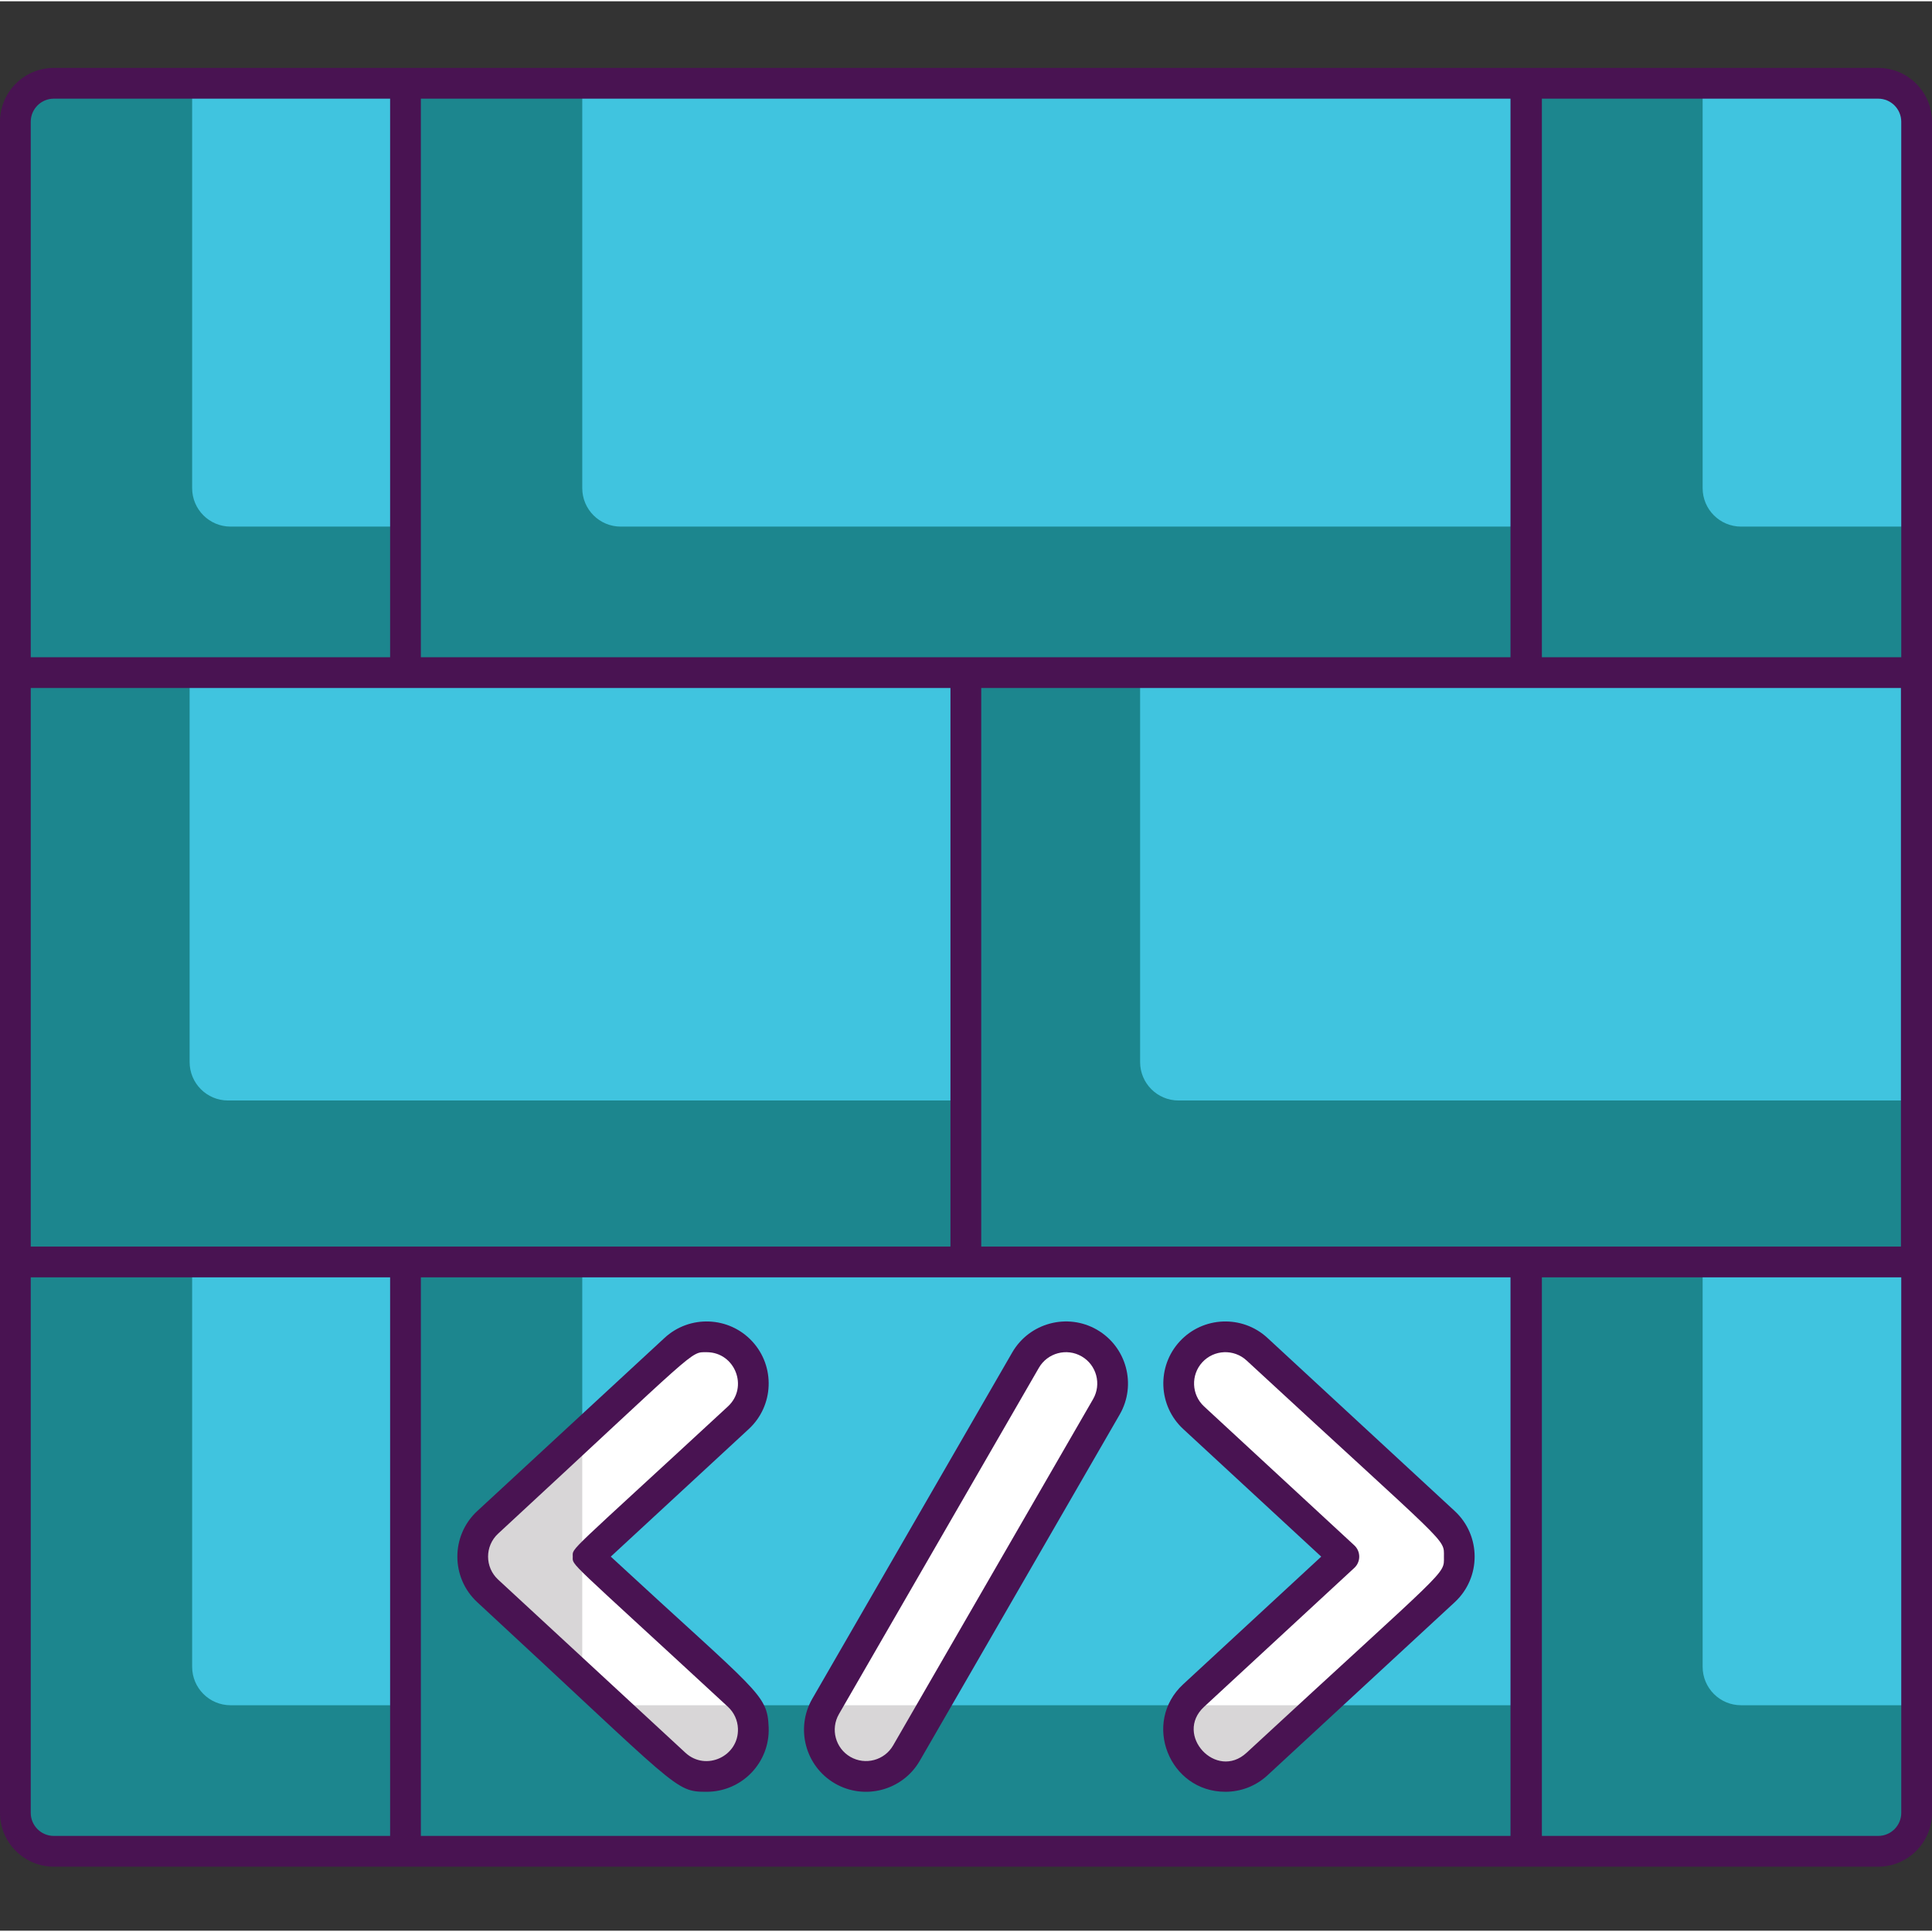 <svg height="502pt" viewBox="0 -17 502.668 502" width="502pt" xmlns="http://www.w3.org/2000/svg"><rect x="0" y="-17" width="502.668" height="502" fill="#333333" stroke="none"/><path d="m105.492 310.992h291.684v153.344h-291.684zm0 0" fill="#1c868e"/><path d="m3.992 157.676h247.301v153.316h-247.301zm0 0" fill="#1c868e"/><path d="m251.293 157.676h247.281v153.316h-247.281zm0 0" fill="#1c868e"/><path d="m251.293 157.676v111.316h-191.957c-5.523 0-10-4.477-10-10v-101.316zm0 0" fill="#40c4df"/><path d="m498.574 157.676v111.316h-191.941c-5.52 0-10-4.477-10-10v-101.316zm0 0" fill="#40c4df"/><path d="m498.676 310.992v143.344c0 5.52-4.48 10-10 10h-91.684v-153.344zm0 0" fill="#1c868e"/><path d="m105.492 310.992v153.344h-91.5c-5.52 0-10-4.48-10-10v-143.344zm0 0" fill="#1c868e"/><path d="m105.492 4.336h291.684v153.34h-291.684zm0 0" fill="#1c868e"/><path d="m498.676 14.336v143.34h-101.684v-153.34h91.684c5.52 0 10 4.477 10 10zm0 0" fill="#1c868e"/><path d="m105.492 4.336v153.34h-101.5v-143.34c0-5.523 4.48-10 10-10zm0 0" fill="#1c868e"/><g fill="#40c4df"><path d="m397.176 310.992v115.344h-235.684c-5.52 0-10-4.48-10-10v-105.344zm0 0"/><path d="m498.676 310.992v115.344h-45.684c-5.52 0-10-4.48-10-10v-105.344zm0 0"/><path d="m105.492 310.992v115.344h-45.5c-5.52 0-10-4.48-10-10v-105.344zm0 0"/><path d="m397.176 4.336v115.34h-235.684c-5.52 0-10-4.48-10-10v-105.34zm0 0"/><path d="m498.676 14.336v105.34h-45.684c-5.52 0-10-4.48-10-10v-105.34h45.684c5.52 0 10 4.477 10 10zm0 0"/><path d="m105.492 4.336v115.34h-45.5c-5.52 0-10-4.48-10-10v-105.34zm0 0"/></g><path d="m309.895 440.961c-4.551-4.926-4.254-12.605.672-17.16l39.082-36.137-39.082-36.133c-4.926-4.551-5.223-12.234-.672-17.16 4.555-4.922 12.234-5.227 17.16-.672l48.727 45.047c5.195 4.801 5.199 13.027 0 17.836l-48.727 45.047c-4.922 4.555-12.602 4.258-17.16-.668zm0 0" fill="#fff"/><path d="m175.613 441.633-48.727-45.047c-5.191-4.801-5.199-13.027 0-17.836l48.727-45.047c4.926-4.555 12.605-4.254 17.16.672 4.555 4.922 4.254 12.605-.672 17.16l-39.078 36.133 39.078 36.133c4.926 4.555 5.227 12.238.672 17.16-4.559 4.93-12.242 5.223-17.16.672zm0 0" fill="#fff"/><path d="m219.254 443.234c-5.809-3.355-7.801-10.781-4.449-16.59l52.02-90.098c3.355-5.805 10.777-7.797 16.59-4.445 5.809 3.355 7.797 10.781 4.445 16.59l-52.02 90.098c-3.352 5.809-10.777 7.797-16.586 4.445zm0 0" fill="#fff"/><path d="m308.492 426.336c-2.816 4.52-2.398 10.52 1.402 14.617 4.559 4.941 12.238 5.223 17.16.68l16.559-15.297zm0 0" fill="#d8d6d7"/><path d="m126.895 396.594 24.598 22.742v-63.344l-24.598 22.762c-5.199 4.801-5.199 13.02 0 17.84zm0 0" fill="#d8d6d7"/><path d="m159.055 426.336 16.559 15.297c4.922 4.543 12.602 4.262 17.16-.68 3.801-4.098 4.219-10.098 1.402-14.617zm0 0" fill="#d8d6d7"/><path d="m214.812 426.652c-3.359 5.801-1.379 13.223 4.441 16.582 5.801 3.359 13.238 1.359 16.582-4.441l7.199-12.457h-28.043zm0 0" fill="#d8d6d7"/><path d="m488.668.336c-22.652 0-455 0-474.668 0-7.719 0-14 6.281-14 14v440c0 7.715 6.281 14 14 14h474.668c7.719 0 14-6.285 14-14 0 0 0-439.52 0-440 0-7.719-6.281-14-14-14zm-379.168 8h283.5v145.332c-14.734 0-268.699 0-283.5 0zm385.086 153.332v145.332c-15.445 0-237.523 0-239.289 0v-145.332zm-486.586-147.332c0-3.309 2.691-6 6-6h87.5v145.332h-93.5zm0 147.332h239.289v145.332c-1.762 0-223.836 0-239.289 0zm93.5 298.668h-87.5c-3.309 0-6-2.695-6-6v-139.336h93.5zm291.5 0h-283.5v-145.336h283.5zm101.668-6c0 3.305-2.691 6-6 6h-87.5v-145.336h93.5zm0-300.668h-93.5v-145.332h87.5c3.309 0 6 2.691 6 6zm0 0" fill="#491352"/><path d="m318.816 448.852c3.922 0 7.855-1.414 10.953-4.281l48.727-45.047c6.914-6.402 6.887-17.34 0-23.711l-48.727-45.047c-6.531-6.039-16.77-5.641-22.812.895-6.043 6.539-5.641 16.77.895 22.812l35.906 33.199-35.906 33.195c-10.82 10.004-3.617 27.984 10.965 27.984zm-5.535-22.113 39.082-36.133c1.711-1.582 1.711-4.293 0-5.875l-39.082-36.133c-3.293-3.047-3.496-8.211-.453-11.508 3.051-3.301 8.211-3.5 11.512-.453 53.141 49.129 51.34 46.121 51.34 51.031 0 4.91 1.746 1.949-51.34 51.027-7.883 7.297-18.949-4.656-11.059-11.957zm0 0" fill="#491352"/><path d="m183.852 448.852c9.164 0 16.496-7.586 16.137-16.766-.344-8.781-2.566-8.812-41.078-44.418l35.906-33.199c6.535-6.039 6.938-16.273.891-22.812-6.039-6.531-16.277-6.934-22.809-.891l-48.727 45.047c-6.914 6.398-6.887 17.34 0 23.707 52.656 48.684 51.254 49.336 59.68 49.332zm-54.25-67.164c52.547-48.582 49.855-47.207 54.254-47.207 7.387 0 10.953 9.102 5.531 14.117-42.352 39.16-40.367 36.605-40.367 39.074 0 2.473-1.957-.062 40.367 39.066 1.598 1.477 2.523 3.488 2.609 5.66.285 7.207-8.348 11.219-13.664 6.301 0-.004-.004-.004-.004-.004l-48.723-45.047c-3.48-3.215-3.5-8.727-.004-11.961zm0 0" fill="#491352"/><path d="m217.254 446.699c7.695 4.441 17.598 1.805 22.051-5.91l52.02-90.098c4.449-7.711 1.797-17.602-5.91-22.055-7.703-4.445-17.598-1.793-22.051 5.91l-52.02 90.098c-4.449 7.711-1.801 17.602 5.91 22.055zm1.02-18.055 52.02-90.098c2.246-3.891 7.234-5.223 11.125-2.98 3.887 2.242 5.223 7.234 2.98 11.125l-52.023 90.098c-2.242 3.887-7.23 5.227-11.125 2.98-3.887-2.246-5.223-7.238-2.977-11.125zm0 0" fill="#491352"/></svg>